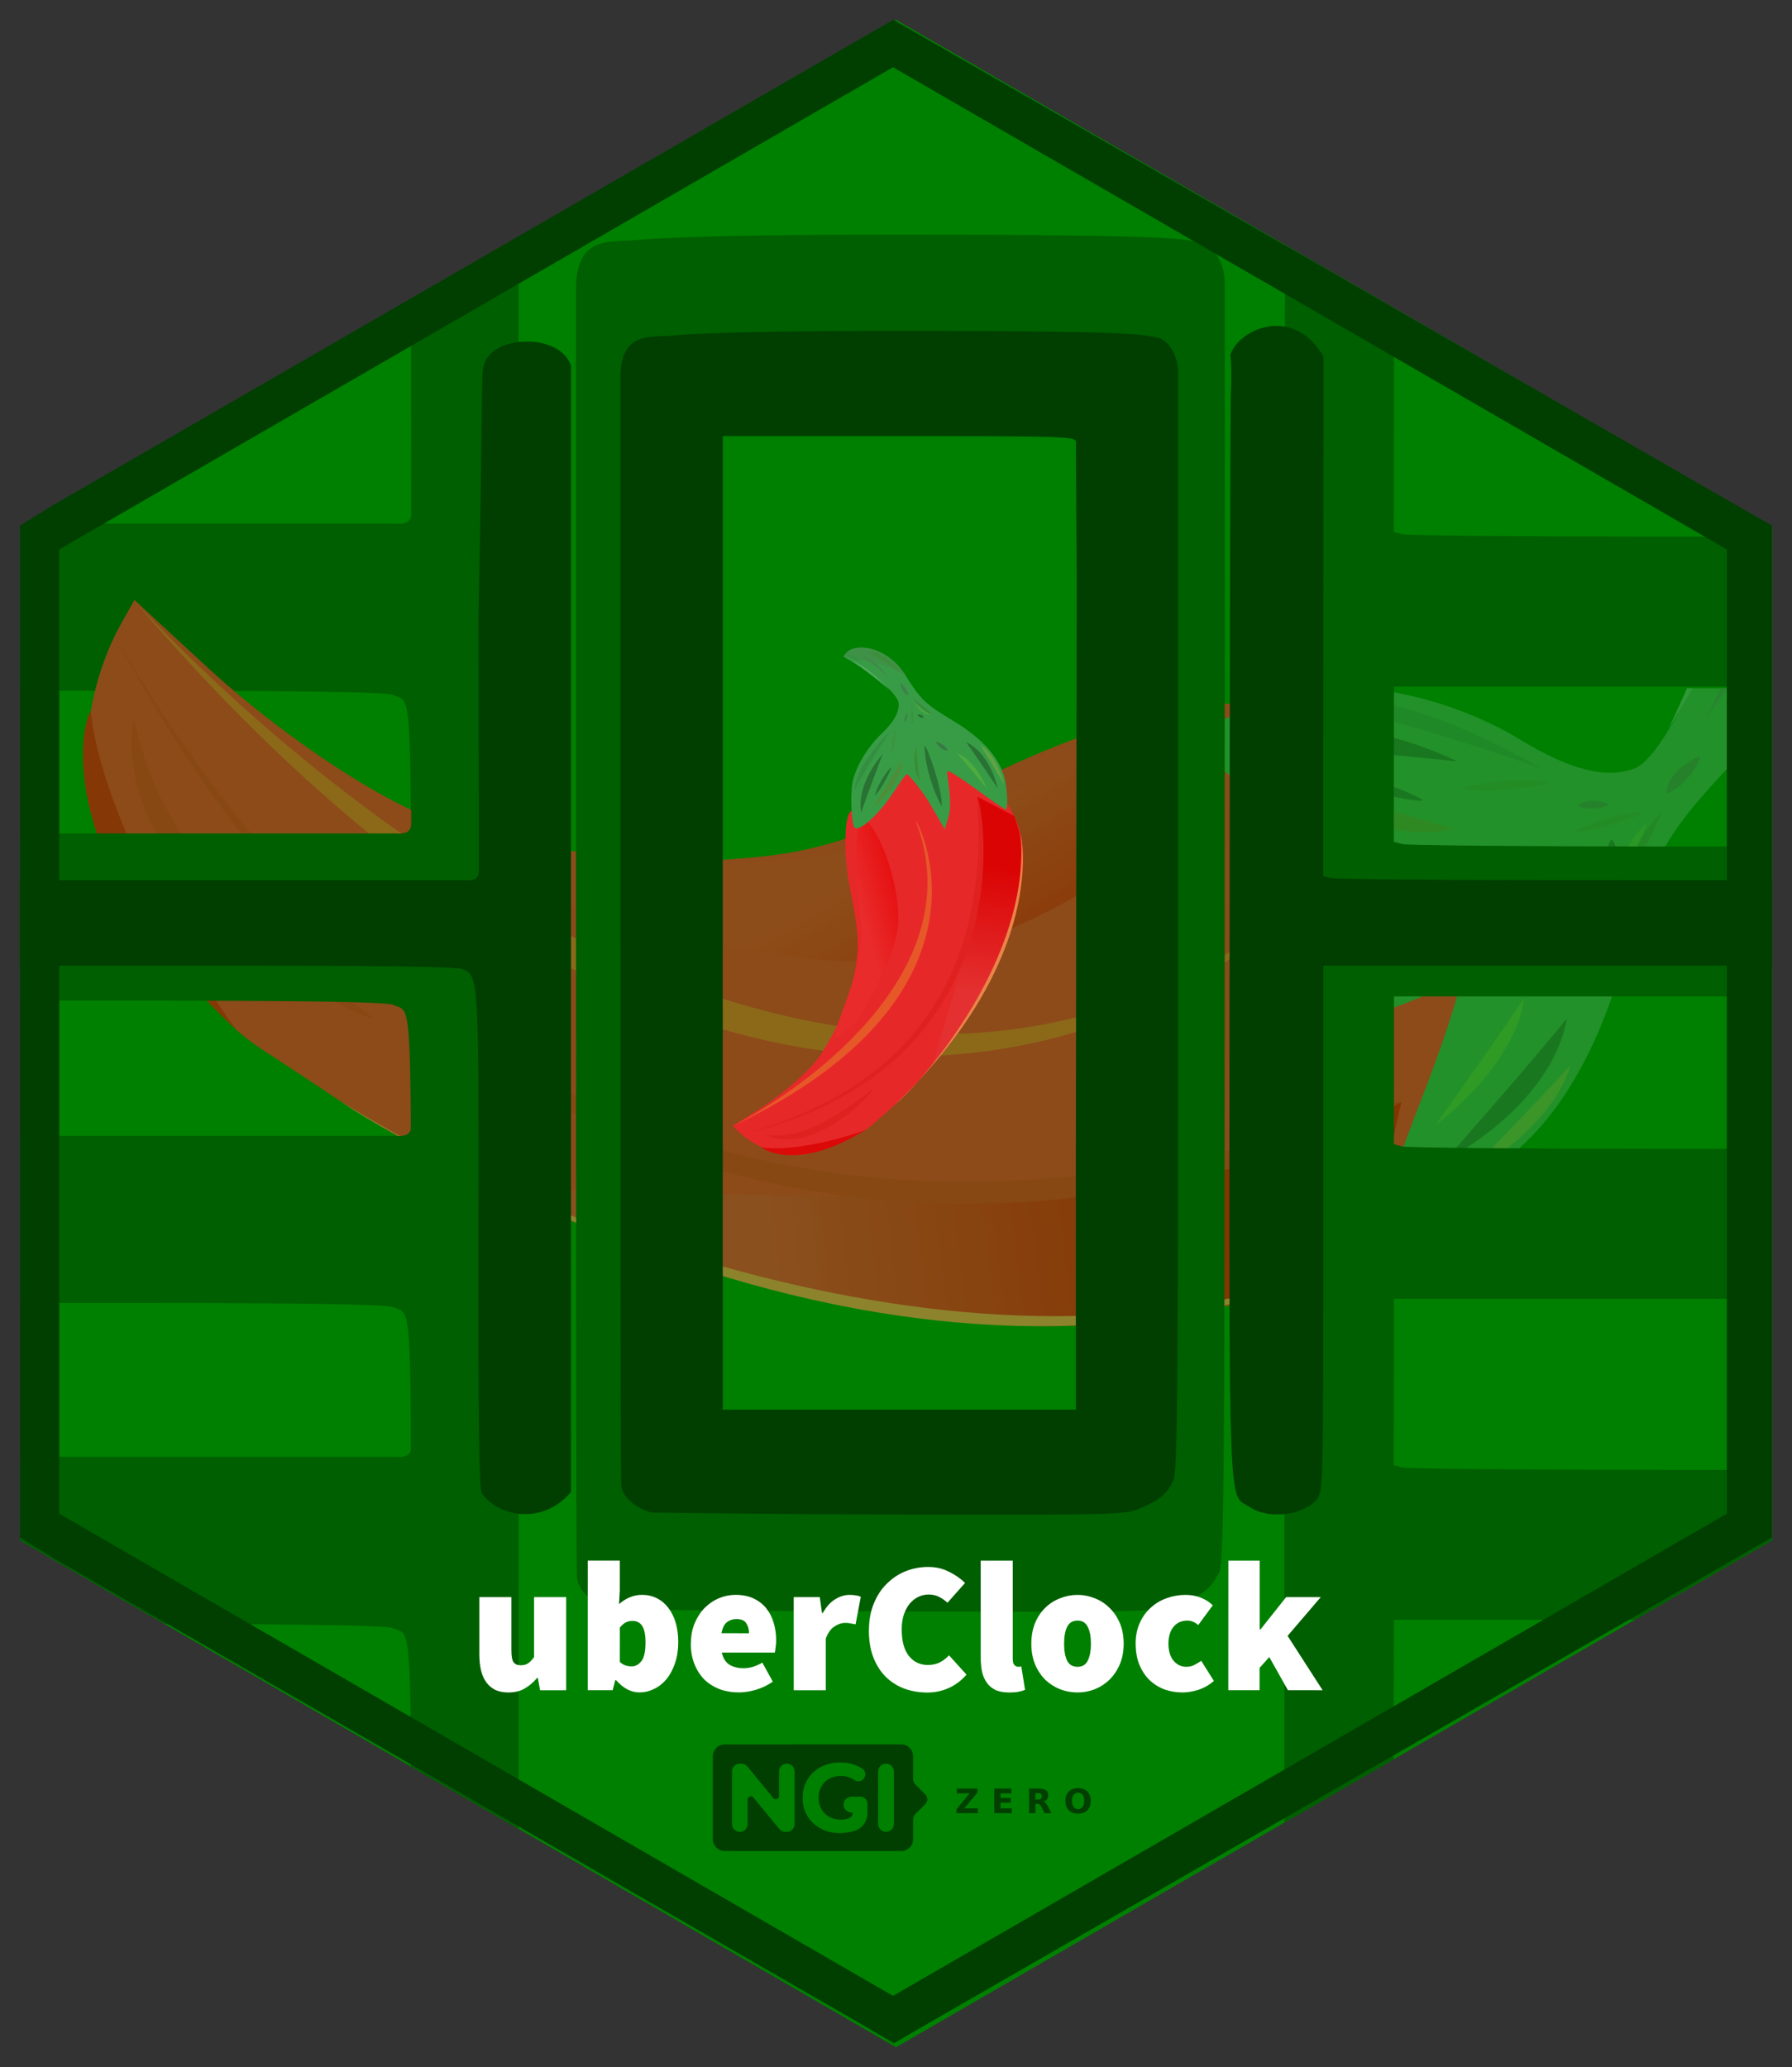 <?xml version="1.0" encoding="UTF-8" standalone="no"?>
<!-- Created with Inkscape (http://www.inkscape.org/) -->

<svg
   width="44.9mm"
   height="51.8mm"
   viewBox="0 0 44.9 51.8"
   version="1.1"
   id="svg1"
   inkscape:version="1.4.2 (ebf0e940d0, 2025-05-08)"
   sodipodi:docname="uberclock.hex.svg"
   xmlns:inkscape="http://www.inkscape.org/namespaces/inkscape"
   xmlns:sodipodi="http://sodipodi.sourceforge.net/DTD/sodipodi-0.dtd"
   xmlns:xlink="http://www.w3.org/1999/xlink"
   xmlns="http://www.w3.org/2000/svg"
   xmlns:svg="http://www.w3.org/2000/svg">
  <rect x="0" y="0" width="44.9" height="51.8" fill="#333333" stroke="none"/>
  <sodipodi:namedview
     id="namedview1"
     pagecolor="#ffffff"
     bordercolor="#000000"
     borderopacity="0.25"
     inkscape:showpageshadow="2"
     inkscape:pageopacity="0.0"
     inkscape:pagecheckerboard="0"
     inkscape:deskcolor="#d1d1d1"
     inkscape:document-units="mm"
     inkscape:zoom="2"
     inkscape:cx="124.75"
     inkscape:cy="125.5"
     inkscape:window-width="1920"
     inkscape:window-height="1008"
     inkscape:window-x="0"
     inkscape:window-y="0"
     inkscape:window-maximized="1"
     inkscape:current-layer="layer1"
     showguides="true" />
  <defs
     id="defs1">
    <linearGradient
       inkscape:collect="always"
       xlink:href="#linearGradient28"
       id="linearGradient60"
       gradientUnits="userSpaceOnUse"
       x1="22.865"
       y1="31.111"
       x2="24.989"
       y2="33.566"
       gradientTransform="translate(-12.698,63.593)" />
    <linearGradient
       id="linearGradient28"
       inkscape:collect="always">
      <stop
         style="stop-color:#db0404;stop-opacity:1;"
         offset="0"
         id="stop28" />
      <stop
         style="stop-color:#e43030;stop-opacity:1;"
         offset="1"
         id="stop29-7" />
    </linearGradient>
    <linearGradient
       inkscape:collect="always"
       xlink:href="#linearGradient61"
       id="linearGradient62"
       x1="60.32"
       y1="44.856"
       x2="61.654"
       y2="44.448"
       gradientUnits="userSpaceOnUse"
       gradientTransform="translate(-47.978,49.127)" />
    <linearGradient
       id="linearGradient61"
       inkscape:collect="always">
      <stop
         style="stop-color:#e50707;stop-opacity:1;"
         offset="0"
         id="stop61" />
      <stop
         style="stop-color:#e92b2b;stop-opacity:1;"
         offset="1"
         id="stop62" />
    </linearGradient>
    <linearGradient
       inkscape:collect="always"
       xlink:href="#linearGradient61"
       id="linearGradient68"
       gradientUnits="userSpaceOnUse"
       gradientTransform="translate(-47.978,49.127)"
       x1="60.32"
       y1="44.856"
       x2="61.654"
       y2="44.448" />
    <linearGradient
       inkscape:collect="always"
       xlink:href="#linearGradient28"
       id="linearGradient69"
       gradientUnits="userSpaceOnUse"
       gradientTransform="translate(-12.698,63.593)"
       x1="22.865"
       y1="31.111"
       x2="24.989"
       y2="33.566" />
    <clipPath
       clipPathUnits="userSpaceOnUse"
       id="clipPath71">
      <path
         id="path71"
         style="opacity:0.295;fill:#ffffff;fill-rule:evenodd;stroke-width:0.167;stroke-linecap:round;stroke-linejoin:bevel;stroke-dasharray:0.167, 0.335"
         d="m 22.82,94.616 -2.948,3.234 0.03,0.028 -4.198,4.606 -10.238,-9.331 4.198,-4.606 7.729,7.044 2.948,-3.234 z" />
    </clipPath>
    <clipPath
       clipPathUnits="userSpaceOnUse"
       id="clipPath197">
      <rect
         style="opacity:1;fill:#ffffff;fill-rule:evenodd;stroke-width:0.124;stroke-linecap:round;stroke-linejoin:bevel;stroke-dasharray:0.124, 0.248"
         id="rect197"
         width="1.966"
         height="0.974"
         x="-80.426"
         y="57.99"
         transform="matrix(-0.739,-0.674,-0.674,0.739,0,0)" />
    </clipPath>
  </defs>
  <g
     inkscape:label="Layer 1"
     inkscape:groupmode="layer"
     id="layer1"
     transform="translate(-7.104,-4.018)">
    <path
       sodipodi:type="star"
       style="fill:#008000;fill-opacity:1;fill-rule:evenodd;stroke-width:0.45;stroke-linecap:round;stroke-linejoin:bevel"
       id="path1-6"
       inkscape:flatsided="true"
       sodipodi:sides="6"
       sodipodi:cx="-35.546848"
       sodipodi:cy="-5.6126599"
       sodipodi:r1="19.273766"
       sodipodi:r2="16.69157"
       sodipodi:arg1="1.5707963"
       sodipodi:arg2="2.0943951"
       inkscape:rounded="0"
       inkscape:randomized="0"
       d="m -35.547,13.661 -16.692,-9.637 0,-19.274 16.692,-9.637 16.692,9.637 10e-7,19.274 z"
       transform="matrix(1.315,0,0,1.318,76.3,37.315)" />
    <path
       id="path2"
       style="fill:#005f00;fill-opacity:1;stroke-width:1.7"
       d="M 20.094 9.992 L 17.4 11.551 L 17.409 16.687 C 17.395 16.91 17.501 17.185 16.983 17.139 L 10.412 17.139 L 7.742 17.139 L 7.604 17.219 L 7.604 21.327 L 10.28 21.327 C 14.695 21.327 16.791 21.36 16.948 21.431 C 17.406 21.64 17.41 21.017 17.397 28.689 C 17.387 33.991 17.419 35.92 17.494 36.023 C 17.993 36.705 19.269 36.958 20.094 35.982 L 20.094 19.416 L 20.094 9.992 z M 39.302 10.159 C 39.296 12.85 39.292 16.205 39.29 19.823 C 39.28 37.303 39.232 35.984 39.897 36.43 C 40.431 36.788 41.465 36.659 41.837 36.188 C 42.017 35.959 42.023 35.717 42.023 28.295 L 42.023 21.222 L 48.562 21.222 L 51.504 21.222 L 51.504 17.466 L 48.779 17.465 C 45.301 17.464 42.357 17.438 42.238 17.406 L 42.02 17.347 L 42.023 11.733 L 39.302 10.159 z " />
    <g
       id="g102"
       transform="matrix(-2.38,-2.169,-2.169,2.38,266.542,-168.515)"
       style="opacity:1;fill:#008000;fill-opacity:1"
       clip-path="url(#clipPath197)">
      <path
         style="fill:#008000;fill-opacity:1"
         d="m 16.384,98.523 c -0.092,-0.015 -0.392,-0.061 -0.668,-0.104 -1.185,-0.183 -2.664,-0.778 -4.108,-1.652 -1.489,-0.901 -2.415,-1.994 -2.516,-2.967 -0.01,-0.099 -0.061,-0.806 -0.025,-0.823 -0.012,-0.613 0.713,-1.749 0.699,-1.879 -0.042,-0.085 2.756,0.34 2.796,0.323 0.146,-0.061 0.73,0.658 1.169,1.801 0.431,1.121 0.663,1.387 1.051,1.793 0.501,0.525 1.038,0.898 1.823,1.268 0.419,0.197 1.37,0.346 2.176,0.34 l 0.759,-0.005 -0.046,0.199 c -0.137,0.593 -0.573,1.161 -1.078,1.403 -0.162,0.078 -0.585,0.188 -0.939,0.246 -0.637,0.104 -0.764,0.11 -1.091,0.059 z"
         id="path72"
         sodipodi:nodetypes="ccssssssssccssscc" />
      <path
         style="fill:#008000;stroke:none;stroke-width:0.265px;stroke-linecap:butt;stroke-linejoin:miter;stroke-opacity:1;fill-opacity:1"
         d="m 12.366,91.851 c -0.11,0.479 0.142,1.813 0.778,2.714 0.564,0.652 1.451,1.119 2.211,1.501 1.955,0.4 -0.774,-0.678 -1.442,-2.09 -0.396,-0.801 -0.736,-1.524 -1.313,-2.16 -0.078,0.012 -0.156,0.023 -0.234,0.035 z"
         id="path73"
         sodipodi:nodetypes="ccccccc" />
      <path
         style="fill:#008000;fill-opacity:1"
         d="m 9.044,93.391 c -0.037,-0.05 -0.134,-0.234 -0.216,-0.41 -0.217,-0.466 -0.193,-1.143 0.211,-1.993 0.37,-0.778 0.469,-0.903 0.457,-1.734 0.004,-0.698 0.331,-1.22 0.794,-1.346 0.085,-0.023 0.305,0.026 0.292,0.047 -0.038,0.067 -0.122,0.236 -0.21,0.404 -0.253,0.486 -0.43,1.187 -0.344,1.362 0.104,0.211 0.361,0.349 0.81,0.437 0.484,0.094 1.004,0.351 1.288,0.637 0.224,0.225 0.603,0.878 0.603,1.015 0,0.191 -0.704,0.068 -1.31,-0.198 -0.312,-0.137 -0.554,-0.247 -0.58,-0.218 -0.027,0.029 -0.079,0.4 -0.089,0.852 l 0.038,0.871 -0.29,-0.25 C 10.365,92.751 10.196,92.441 10.094,92.23 9.964,91.962 9.948,91.862 9.894,91.91 9.852,91.948 9.686,92.319 9.525,92.735 9.364,93.151 9.2,93.544 9.177,93.545 9.154,93.546 9.081,93.44 9.044,93.391 Z"
         id="path74"
         sodipodi:nodetypes="ssscsssssssssscsssssss" />
      <path
         style="fill:#008000;fill-opacity:1;stroke:none;stroke-width:0.265px;stroke-linecap:butt;stroke-linejoin:miter;stroke-opacity:1"
         d="m 9.496,89.253 c -0.02,0.015 0.209,-0.583 1.086,-1.298 -0.356,-0.271 -1.128,0.356 -1.086,1.298 z"
         id="path75"
         sodipodi:nodetypes="ccc" />
      <path
         style="fill:#008000;fill-opacity:1;stroke:none;stroke-width:0.265px;stroke-linecap:butt;stroke-linejoin:miter;stroke-opacity:1"
         d="m 9.066,92.977 c -0.004,0.071 0.017,-1.082 0.043,-1.462 -0.248,0.389 -0.215,0.97 -0.043,1.462 z"
         id="path76"
         sodipodi:nodetypes="ccc" />
      <path
         style="fill:#008000;fill-opacity:1;stroke:none;stroke-width:0.265px;stroke-linecap:butt;stroke-linejoin:miter;stroke-opacity:1"
         d="m 11.083,90.612 c -0.056,-0.045 0.999,0.738 1.293,0.98 -0.188,-0.466 -0.747,-0.819 -1.293,-0.98 z"
         id="path77"
         sodipodi:nodetypes="ccc" />
      <path
         style="fill:#008000;fill-opacity:1;stroke:none;stroke-width:0.265px;stroke-linecap:butt;stroke-linejoin:miter;stroke-opacity:1"
         d="m 10.065,91.017 c -0.076,-0.029 0.236,1.28 0.47,1.553 -0.027,-0.441 -0.197,-1.1 -0.469,-1.553 z"
         id="path78"
         sodipodi:nodetypes="cccc" />
      <path
         style="fill:#008000;fill-opacity:1;stroke:none;stroke-width:0.238px;stroke-linecap:butt;stroke-linejoin:miter;stroke-opacity:1"
         d="m 12.075,91.65 c 0.057,0.03 -1.019,-0.473 -1.323,-0.634 0.247,0.374 0.807,0.587 1.323,0.634 z"
         id="path79"
         sodipodi:nodetypes="ccc" />
      <path
         style="fill:#008000;fill-opacity:1;stroke:none;stroke-width:0.15px;stroke-linecap:butt;stroke-linejoin:miter;stroke-opacity:1"
         d="m 10.241,90.894 c -0.017,-0.037 0.326,0.624 0.415,0.82 0.02,-0.284 -0.177,-0.602 -0.415,-0.82 z"
         id="path80"
         sodipodi:nodetypes="ccc" />
      <path
         style="fill:#008000;fill-opacity:1;stroke:none;stroke-width:0.202px;stroke-linecap:butt;stroke-linejoin:miter;stroke-opacity:1"
         d="m 9.306,92.821 c -0.009,0.058 0.106,-0.889 0.156,-1.199 -0.206,0.295 -0.233,0.777 -0.156,1.199 z"
         id="path81"
         sodipodi:nodetypes="ccc" />
      <path
         style="fill:#008000;fill-opacity:1;stroke:none;stroke-width:0.202px;stroke-linecap:butt;stroke-linejoin:miter;stroke-opacity:1"
         d="m 8.872,92.978 c 8.2e-5,0.059 -0.033,-0.895 -0.03,-1.209 -0.158,0.323 -0.111,0.803 0.03,1.209 z"
         id="path82"
         sodipodi:nodetypes="ccc" />
      <path
         style="fill:#008000;fill-opacity:1;stroke:none;stroke-width:0.12px;stroke-linecap:butt;stroke-linejoin:miter;stroke-opacity:1"
         d="m 9.765,91.098 c -0.022,-0.03 -0.167,0.19 -0.147,0.351 0.152,-0.065 0.153,-0.346 0.147,-0.351 z"
         id="path83"
         sodipodi:nodetypes="ccc" />
      <path
         style="fill:#008000;fill-opacity:1;stroke:none;stroke-width:0.112px;stroke-linecap:butt;stroke-linejoin:miter;stroke-opacity:1"
         d="m 10.452,90.253 c -0.034,0.004 0.332,0.44 0.473,0.5 -0.094,-0.162 -0.284,-0.38 -0.473,-0.5 z"
         id="path84"
         sodipodi:nodetypes="cccc" />
      <path
         style="fill:#008000;fill-opacity:1;stroke:none;stroke-width:0.156px;stroke-linecap:butt;stroke-linejoin:miter;stroke-opacity:1"
         d="m 9.569,89.043 c -0.019,0.038 0.311,-0.669 0.416,-0.869 -0.245,0.162 -0.385,0.53 -0.416,0.869 z"
         id="path85"
         sodipodi:nodetypes="ccc" />
      <path
         style="fill:#008000;fill-opacity:1;stroke:none;stroke-width:0.12px;stroke-linecap:butt;stroke-linejoin:miter;stroke-opacity:1"
         d="m 9.722,89.319 c -0.031,-0.02 -0.087,0.237 -0.009,0.381 0.118,-0.116 0.017,-0.378 0.009,-0.381 z"
         id="path86"
         sodipodi:nodetypes="ccc" />
      <path
         style="fill:#008000;fill-opacity:1;stroke:none;stroke-width:0.075px;stroke-linecap:butt;stroke-linejoin:miter;stroke-opacity:1"
         d="m 9.995,90.065 c -0.023,0.005 0.066,0.144 0.164,0.173 0.001,-0.104 -0.159,-0.175 -0.164,-0.173 z"
         id="path87"
         sodipodi:nodetypes="ccc" />
      <path
         style="fill:#008000;fill-opacity:1;stroke:none;stroke-width:0.088px;stroke-linecap:butt;stroke-linejoin:miter;stroke-opacity:1"
         d="m 9.756,89.937 c -0.027,-0.003 0.185,0.391 0.284,0.459 -0.046,-0.14 -0.157,-0.337 -0.284,-0.459 z"
         id="path88"
         sodipodi:nodetypes="cccc" />
      <path
         style="fill:#008000;fill-opacity:1;stroke:none;stroke-width:0.054px;stroke-linecap:butt;stroke-linejoin:miter;stroke-opacity:1"
         d="m 9.792,90.26 c -0.018,-0.025 -0.136,0.033 -0.105,0.136 0.074,-0.011 0.107,-0.133 0.105,-0.136 z"
         id="path89"
         sodipodi:nodetypes="ccc" />
      <path
         style="fill:#008000;fill-opacity:1;stroke:none;stroke-width:0.103px;stroke-linecap:butt;stroke-linejoin:miter;stroke-opacity:1"
         d="m 9.673,89.964 c 0.009,-0.026 -0.119,0.334 -0.17,0.473 0.148,-0.129 0.181,-0.251 0.17,-0.473 z"
         id="path90"
         sodipodi:nodetypes="ccc" />
      <path
         style="fill:#008000;fill-opacity:1;stroke:none;stroke-width:0.14px;stroke-linecap:butt;stroke-linejoin:miter;stroke-opacity:1"
         d="m 11.085,91.016 c -0.039,0.018 0.571,0.381 0.76,0.392 -0.177,-0.152 -0.489,-0.33 -0.76,-0.392 z"
         id="path91"
         sodipodi:nodetypes="cccc" />
      <path
         style="fill:#008000;fill-opacity:1;stroke:none;stroke-width:0.263px;stroke-linecap:butt;stroke-linejoin:miter;stroke-opacity:1"
         d="m 10.531,90.206 c -0.047,-0.044 1.373,0.592 1.67,0.81 -0.225,-0.385 -1.017,-0.677 -1.67,-0.81 z"
         id="path92"
         sodipodi:nodetypes="ccc" />
      <path
         style="fill:#008000;fill-opacity:1;stroke:none;stroke-width:0.103px;stroke-linecap:butt;stroke-linejoin:miter;stroke-opacity:1"
         d="m 9.644,89.835 c 0.009,-0.026 -0.145,0.462 -0.197,0.602 0.148,-0.129 0.207,-0.38 0.197,-0.602 z"
         id="path93"
         sodipodi:nodetypes="ccc" />
      <path
         style="fill:#008000;fill-opacity:1;stroke:none;stroke-width:0.156px;stroke-linecap:butt;stroke-linejoin:miter;stroke-opacity:1"
         d="m 10.04,89.339 c -0.026,0.043 0.297,-0.956 0.436,-1.182 -0.238,0.224 -0.389,0.884 -0.436,1.182 z"
         id="path94"
         sodipodi:nodetypes="ccc" />
      <path
         style="fill:#008000;fill-opacity:1;stroke:none;stroke-width:0.135px;stroke-linecap:butt;stroke-linejoin:miter;stroke-opacity:1"
         d="m 9.883,89.096 c -0.029,0.017 0.212,-0.779 0.317,-0.932 -0.191,0.162 -0.307,0.619 -0.317,0.932 z"
         id="path95"
         sodipodi:nodetypes="ccc" />
      <path
         style="fill:#008000;fill-opacity:1;stroke:none;stroke-width:0.107px;stroke-linecap:butt;stroke-linejoin:miter;stroke-opacity:1"
         d="m 10.501,87.919 c -0.014,-0.029 -0.233,0.251 -0.248,0.391 0.125,-0.127 0.191,-0.191 0.248,-0.391 z"
         id="path96"
         sodipodi:nodetypes="cccc" />
      <path
         style="fill:#008000;fill-opacity:1;stroke:none;stroke-width:0.265px;stroke-linecap:butt;stroke-linejoin:miter;stroke-opacity:1"
         d="m 9.091,93.8 0.53,-0.933 c 0,0 1.207,2.063 1.558,2.426 0.351,0.362 3.146,2.771 3.146,2.771 -0.922,-0.204 -4.691,-1.676 -5.234,-4.264 z"
         id="path97"
         sodipodi:nodetypes="ccscc" />
      <path
         style="fill:#008000;fill-opacity:1;stroke:none;stroke-width:0.265px;stroke-linecap:butt;stroke-linejoin:miter;stroke-opacity:1"
         d="m 9.631,92.858 c -0.025,0.302 2.688,6.615 9.832,4.071 -2.413,0.761 -6.854,1.446 -9.832,-4.071 z"
         id="path98"
         sodipodi:nodetypes="ccc" />
      <path
         style="fill:#008000;fill-opacity:1;stroke:none;stroke-width:0.265px;stroke-linecap:butt;stroke-linejoin:miter;stroke-opacity:1"
         d="m 11.302,92.515 c -0.038,0.203 0.512,5.062 8.213,4.111 -2.942,0.222 -7.475,-0.41 -8.213,-4.111 z"
         id="path99"
         sodipodi:nodetypes="ccc" />
      <path
         style="fill:#008000;fill-opacity:1;stroke:none;stroke-width:0.09px;stroke-linecap:butt;stroke-linejoin:miter;stroke-opacity:1"
         d="m 15.977,97.772 c 0.047,0.092 2.221,0.635 2.947,-0.469 -0.518,0.343 -0.969,0.63 -2.947,0.469 z"
         id="path100"
         sodipodi:nodetypes="ccc" />
      <path
         style="fill:#008000;fill-opacity:1;stroke:none;stroke-width:0.09px;stroke-linecap:butt;stroke-linejoin:miter;stroke-opacity:1"
         d="m 16.657,98.555 c 0.034,0.037 1.814,-0.414 2.546,-1.064 0.048,-0.025 -0.381,1.063 -2.546,1.064 z"
         id="path101"
         sodipodi:nodetypes="ccc" />
      <path
         style="fill:#008000;fill-opacity:1;stroke:none;stroke-width:0.265px;stroke-linecap:butt;stroke-linejoin:miter;stroke-opacity:1"
         d="m 9.204,94.281 c 0.016,0.043 1.091,3.063 6.512,4.139 -1.012,-0.142 -5.045,-1.328 -6.512,-4.139 z"
         id="path102"
         sodipodi:nodetypes="ccc" />
    </g>
    <g
       id="g68"
       transform="matrix(-2.38,-2.169,-2.169,2.38,266.542,-168.515)"
       style="opacity:0.604"
       clip-path="url(#clipPath71)">
      <path
         style="fill:#e72829;fill-opacity:1"
         d="m 16.384,98.523 c -0.092,-0.015 -0.392,-0.061 -0.668,-0.104 -1.185,-0.183 -2.664,-0.778 -4.108,-1.652 -1.489,-0.901 -2.415,-1.994 -2.516,-2.967 -0.01,-0.099 -0.061,-0.806 -0.025,-0.823 -0.012,-0.613 0.713,-1.749 0.699,-1.879 -0.042,-0.085 2.756,0.34 2.796,0.323 0.146,-0.061 0.73,0.658 1.169,1.801 0.431,1.121 0.663,1.387 1.051,1.793 0.501,0.525 1.038,0.898 1.823,1.268 0.419,0.197 1.37,0.346 2.176,0.34 l 0.759,-0.005 -0.046,0.199 c -0.137,0.593 -0.573,1.161 -1.078,1.403 -0.162,0.078 -0.585,0.188 -0.939,0.246 -0.637,0.104 -0.764,0.11 -1.091,0.059 z"
         id="path4"
         sodipodi:nodetypes="ccssssssssccssscc" />
      <path
         style="fill:url(#linearGradient68);stroke:none;stroke-width:0.265px;stroke-linecap:butt;stroke-linejoin:miter;stroke-opacity:1"
         d="m 12.366,91.851 c -0.11,0.479 0.142,1.813 0.778,2.714 0.564,0.652 1.451,1.119 2.211,1.501 1.955,0.4 -0.774,-0.678 -1.442,-2.09 -0.396,-0.801 -0.736,-1.524 -1.313,-2.16 -0.078,0.012 -0.156,0.023 -0.234,0.035 z"
         id="path5"
         sodipodi:nodetypes="ccccccc" />
      <path
         style="fill:#389c46;fill-opacity:1"
         d="m 9.044,93.391 c -0.037,-0.05 -0.134,-0.234 -0.216,-0.41 -0.217,-0.466 -0.193,-1.143 0.211,-1.993 0.37,-0.778 0.469,-0.903 0.457,-1.734 0.004,-0.698 0.331,-1.22 0.794,-1.346 0.085,-0.023 0.305,0.026 0.292,0.047 -0.038,0.067 -0.122,0.236 -0.21,0.404 -0.253,0.486 -0.43,1.187 -0.344,1.362 0.104,0.211 0.361,0.349 0.81,0.437 0.484,0.094 1.004,0.351 1.288,0.637 0.224,0.225 0.603,0.878 0.603,1.015 0,0.191 -0.704,0.068 -1.31,-0.198 -0.312,-0.137 -0.554,-0.247 -0.58,-0.218 -0.027,0.029 -0.079,0.4 -0.089,0.852 l 0.038,0.871 -0.29,-0.25 C 10.365,92.751 10.196,92.441 10.094,92.23 9.964,91.962 9.948,91.862 9.894,91.91 9.852,91.948 9.686,92.319 9.525,92.735 9.364,93.151 9.2,93.544 9.177,93.545 9.154,93.546 9.081,93.44 9.044,93.391 Z"
         id="path6"
         sodipodi:nodetypes="ssscsssssssssscsssssss" />
      <path
         style="fill:#3f9147;fill-opacity:1;stroke:none;stroke-width:0.265px;stroke-linecap:butt;stroke-linejoin:miter;stroke-opacity:1"
         d="m 9.496,89.253 c -0.02,0.015 0.209,-0.583 1.086,-1.298 -0.356,-0.271 -1.128,0.356 -1.086,1.298 z"
         id="path7"
         sodipodi:nodetypes="ccc" />
      <path
         style="fill:#297233;fill-opacity:1;stroke:none;stroke-width:0.265px;stroke-linecap:butt;stroke-linejoin:miter;stroke-opacity:1"
         d="m 9.066,92.977 c -0.004,0.071 0.017,-1.082 0.043,-1.462 -0.248,0.389 -0.215,0.97 -0.043,1.462 z"
         id="path9"
         sodipodi:nodetypes="ccc" />
      <path
         style="fill:#297233;fill-opacity:1;stroke:none;stroke-width:0.265px;stroke-linecap:butt;stroke-linejoin:miter;stroke-opacity:1"
         d="m 11.083,90.612 c -0.056,-0.045 0.999,0.738 1.293,0.98 -0.188,-0.466 -0.747,-0.819 -1.293,-0.98 z"
         id="path10"
         sodipodi:nodetypes="ccc" />
      <path
         style="fill:#297233;fill-opacity:1;stroke:none;stroke-width:0.265px;stroke-linecap:butt;stroke-linejoin:miter;stroke-opacity:1"
         d="m 10.065,91.017 c -0.076,-0.029 0.236,1.28 0.47,1.553 -0.027,-0.441 -0.197,-1.1 -0.469,-1.553 z"
         id="path11"
         sodipodi:nodetypes="cccc" />
      <path
         style="fill:#4e8e38;fill-opacity:1;stroke:none;stroke-width:0.238px;stroke-linecap:butt;stroke-linejoin:miter;stroke-opacity:1"
         d="m 12.075,91.65 c 0.057,0.03 -1.019,-0.473 -1.323,-0.634 0.247,0.374 0.807,0.587 1.323,0.634 z"
         id="path13"
         sodipodi:nodetypes="ccc" />
      <path
         style="fill:#3a8e37;fill-opacity:1;stroke:none;stroke-width:0.15px;stroke-linecap:butt;stroke-linejoin:miter;stroke-opacity:1"
         d="m 10.241,90.894 c -0.017,-0.037 0.326,0.624 0.415,0.82 0.02,-0.284 -0.177,-0.602 -0.415,-0.82 z"
         id="path14"
         sodipodi:nodetypes="ccc" />
      <path
         style="fill:#4dac3e;fill-opacity:1;stroke:none;stroke-width:0.202px;stroke-linecap:butt;stroke-linejoin:miter;stroke-opacity:1"
         d="m 9.306,92.821 c -0.009,0.058 0.106,-0.889 0.156,-1.199 -0.206,0.295 -0.233,0.777 -0.156,1.199 z"
         id="path15"
         sodipodi:nodetypes="ccc" />
      <path
         style="fill:#61a342;fill-opacity:1;stroke:none;stroke-width:0.202px;stroke-linecap:butt;stroke-linejoin:miter;stroke-opacity:1"
         d="m 8.872,92.978 c 8.2e-5,0.059 -0.033,-0.895 -0.03,-1.209 -0.158,0.323 -0.111,0.803 0.03,1.209 z"
         id="path17"
         sodipodi:nodetypes="ccc" />
      <path
         style="fill:#3b7945;fill-opacity:1;stroke:none;stroke-width:0.12px;stroke-linecap:butt;stroke-linejoin:miter;stroke-opacity:1"
         d="m 9.765,91.098 c -0.022,-0.03 -0.167,0.19 -0.147,0.351 0.152,-0.065 0.153,-0.346 0.147,-0.351 z"
         id="path18"
         sodipodi:nodetypes="ccc" />
      <path
         style="fill:#3c943e;fill-opacity:1;stroke:none;stroke-width:0.112px;stroke-linecap:butt;stroke-linejoin:miter;stroke-opacity:1"
         d="m 10.452,90.253 c -0.034,0.004 0.332,0.44 0.473,0.5 -0.094,-0.162 -0.284,-0.38 -0.473,-0.5 z"
         id="path19"
         sodipodi:nodetypes="cccc" />
      <path
         style="fill:#3e8d3b;fill-opacity:1;stroke:none;stroke-width:0.156px;stroke-linecap:butt;stroke-linejoin:miter;stroke-opacity:1"
         d="m 9.569,89.043 c -0.019,0.038 0.311,-0.669 0.416,-0.869 -0.245,0.162 -0.385,0.53 -0.416,0.869 z"
         id="path20"
         sodipodi:nodetypes="ccc" />
      <path
         style="fill:#3e8248;fill-opacity:1;stroke:none;stroke-width:0.12px;stroke-linecap:butt;stroke-linejoin:miter;stroke-opacity:1"
         d="m 9.722,89.319 c -0.031,-0.02 -0.087,0.237 -0.009,0.381 0.118,-0.116 0.017,-0.378 0.009,-0.381 z"
         id="path21"
         sodipodi:nodetypes="ccc" />
      <path
         style="fill:#3e8248;fill-opacity:1;stroke:none;stroke-width:0.075px;stroke-linecap:butt;stroke-linejoin:miter;stroke-opacity:1"
         d="m 9.995,90.065 c -0.023,0.005 0.066,0.144 0.164,0.173 0.001,-0.104 -0.159,-0.175 -0.164,-0.173 z"
         id="path22"
         sodipodi:nodetypes="ccc" />
      <path
         style="fill:#3c933d;fill-opacity:1;stroke:none;stroke-width:0.088px;stroke-linecap:butt;stroke-linejoin:miter;stroke-opacity:1"
         d="m 9.756,89.937 c -0.027,-0.003 0.185,0.391 0.284,0.459 -0.046,-0.14 -0.157,-0.337 -0.284,-0.459 z"
         id="path23"
         sodipodi:nodetypes="cccc" />
      <path
         style="fill:#297233;fill-opacity:1;stroke:none;stroke-width:0.054px;stroke-linecap:butt;stroke-linejoin:miter;stroke-opacity:1"
         d="m 9.792,90.26 c -0.018,-0.025 -0.136,0.033 -0.105,0.136 0.074,-0.011 0.107,-0.133 0.105,-0.136 z"
         id="path24"
         sodipodi:nodetypes="ccc" />
      <path
         style="fill:#47a83f;fill-opacity:1;stroke:none;stroke-width:0.103px;stroke-linecap:butt;stroke-linejoin:miter;stroke-opacity:1"
         d="m 9.673,89.964 c 0.009,-0.026 -0.119,0.334 -0.17,0.473 0.148,-0.129 0.181,-0.251 0.17,-0.473 z"
         id="path25"
         sodipodi:nodetypes="ccc" />
      <path
         style="fill:#297233;fill-opacity:1;stroke:none;stroke-width:0.14px;stroke-linecap:butt;stroke-linejoin:miter;stroke-opacity:1"
         d="m 11.085,91.016 c -0.039,0.018 0.571,0.381 0.76,0.392 -0.177,-0.152 -0.489,-0.33 -0.76,-0.392 z"
         id="path26"
         sodipodi:nodetypes="cccc" />
      <path
         style="fill:#348f41;fill-opacity:1;stroke:none;stroke-width:0.263px;stroke-linecap:butt;stroke-linejoin:miter;stroke-opacity:1"
         d="m 10.531,90.206 c -0.047,-0.044 1.373,0.592 1.67,0.81 -0.225,-0.385 -1.017,-0.677 -1.67,-0.81 z"
         id="path27"
         sodipodi:nodetypes="ccc" />
      <path
         style="fill:#3a8b3b;fill-opacity:1;stroke:none;stroke-width:0.103px;stroke-linecap:butt;stroke-linejoin:miter;stroke-opacity:1"
         d="m 9.644,89.835 c 0.009,-0.026 -0.145,0.462 -0.197,0.602 0.148,-0.129 0.207,-0.38 0.197,-0.602 z"
         id="path28"
         sodipodi:nodetypes="ccc" />
      <path
         style="fill:#50a85d;fill-opacity:1;stroke:none;stroke-width:0.156px;stroke-linecap:butt;stroke-linejoin:miter;stroke-opacity:1"
         d="m 10.04,89.339 c -0.026,0.043 0.297,-0.956 0.436,-1.182 -0.238,0.224 -0.389,0.884 -0.436,1.182 z"
         id="path29"
         sodipodi:nodetypes="ccc" />
      <path
         style="fill:#42884c;fill-opacity:1;stroke:none;stroke-width:0.135px;stroke-linecap:butt;stroke-linejoin:miter;stroke-opacity:1"
         d="m 9.883,89.096 c -0.029,0.017 0.212,-0.779 0.317,-0.932 -0.191,0.162 -0.307,0.619 -0.317,0.932 z"
         id="path30"
         sodipodi:nodetypes="ccc" />
      <path
         style="fill:#359242;fill-opacity:1;stroke:none;stroke-width:0.107px;stroke-linecap:butt;stroke-linejoin:miter;stroke-opacity:1"
         d="m 10.501,87.919 c -0.014,-0.029 -0.233,0.251 -0.248,0.391 0.125,-0.127 0.191,-0.191 0.248,-0.391 z"
         id="path62"
         sodipodi:nodetypes="cccc" />
      <path
         style="fill:url(#linearGradient69);fill-opacity:1;stroke:none;stroke-width:0.265px;stroke-linecap:butt;stroke-linejoin:miter;stroke-opacity:1"
         d="m 9.091,93.8 0.53,-0.933 c 0,0 1.207,2.063 1.558,2.426 0.351,0.362 3.146,2.771 3.146,2.771 -0.922,-0.204 -4.691,-1.676 -5.234,-4.264 z"
         id="path63"
         sodipodi:nodetypes="ccscc" />
      <path
         style="fill:#df2220;fill-opacity:1;stroke:none;stroke-width:0.265px;stroke-linecap:butt;stroke-linejoin:miter;stroke-opacity:1"
         d="m 9.631,92.858 c -0.025,0.302 2.688,6.615 9.832,4.071 -2.413,0.761 -6.854,1.446 -9.832,-4.071 z"
         id="path64"
         sodipodi:nodetypes="ccc" />
      <path
         style="fill:#e75829;fill-opacity:1;stroke:none;stroke-width:0.265px;stroke-linecap:butt;stroke-linejoin:miter;stroke-opacity:1"
         d="m 11.302,92.515 c -0.038,0.203 0.512,5.062 8.213,4.111 -2.942,0.222 -7.475,-0.41 -8.213,-4.111 z"
         id="path65"
         sodipodi:nodetypes="ccc" />
      <path
         style="fill:#df2220;fill-opacity:1;stroke:none;stroke-width:0.09px;stroke-linecap:butt;stroke-linejoin:miter;stroke-opacity:1"
         d="m 15.977,97.772 c 0.047,0.092 2.221,0.635 2.947,-0.469 -0.518,0.343 -0.969,0.63 -2.947,0.469 z"
         id="path66"
         sodipodi:nodetypes="ccc" />
      <path
         style="fill:#dc0909;fill-opacity:1;stroke:none;stroke-width:0.09px;stroke-linecap:butt;stroke-linejoin:miter;stroke-opacity:1"
         d="m 16.657,98.555 c 0.034,0.037 1.814,-0.414 2.546,-1.064 0.048,-0.025 -0.381,1.063 -2.546,1.064 z"
         id="path67"
         sodipodi:nodetypes="ccc" />
      <path
         style="fill:#e98549;fill-opacity:1;stroke:none;stroke-width:0.265px;stroke-linecap:butt;stroke-linejoin:miter;stroke-opacity:1"
         d="m 9.204,94.281 c 0.016,0.043 1.091,3.063 6.512,4.139 -1.012,-0.142 -5.045,-1.328 -6.512,-4.139 z"
         id="path68"
         sodipodi:nodetypes="ccc" />
    </g>
    <path
       id="path3"
       style="fill:#005f00;fill-opacity:1;stroke-width:1.7"
       d="M 40.637 25.374 C 40.011 25.382 39.445 25.796 39.312 26.225 C 39.347 26.365 39.347 27.163 39.33 27.243 C 39.313 27.323 39.295 34.508 39.29 43.209 C 39.289 45.743 39.286 47.882 39.285 49.688 L 42.023 48.105 L 42.023 44.608 L 48.066 44.608 L 51.504 42.619 L 51.504 40.852 L 48.779 40.851 C 45.301 40.851 42.357 40.824 42.238 40.792 L 42.02 40.733 L 42.024 33.842 L 42.029 26.272 C 41.646 25.606 41.123 25.368 40.637 25.374 z M 18.803 25.829 C 18.245 25.832 17.696 26.061 17.566 26.482 C 17.458 26.834 17.546 26.577 17.398 33.851 L 17.409 40.074 C 17.395 40.296 17.501 40.572 16.983 40.525 L 10.412 40.525 L 7.604 40.525 L 7.604 42.619 L 11.226 44.714 C 14.996 44.719 16.803 44.752 16.948 44.817 C 17.311 44.983 17.389 44.626 17.399 48.285 L 17.399 48.286 L 20.094 49.845 L 20.094 42.803 L 20.094 26.532 C 19.928 26.049 19.361 25.826 18.803 25.829 z " />
    <path
       id="path1"
       style="fill:#005f00;fill-opacity:1;stroke-width:1.7"
       d="M 40.637 17.33 C 40.011 17.338 39.445 17.751 39.312 18.181 C 39.347 18.321 39.347 19.119 39.33 19.199 C 39.313 19.279 39.295 26.463 39.29 35.164 C 39.285 43.617 39.272 47.674 39.334 49.66 L 42.019 48.107 L 42.019 48.107 C 42.022 47.02 42.023 45.573 42.023 43.637 L 42.023 36.564 L 48.562 36.564 L 51.504 36.564 L 51.504 32.807 L 48.779 32.807 C 45.301 32.806 42.357 32.779 42.238 32.747 L 42.02 32.689 L 42.024 25.797 L 42.029 18.227 C 41.646 17.562 41.123 17.323 40.637 17.33 z M 18.803 17.784 C 18.245 17.787 17.696 18.016 17.566 18.438 C 17.458 18.789 17.546 18.533 17.398 25.806 L 17.409 32.029 C 17.395 32.252 17.501 32.527 16.983 32.481 L 10.412 32.481 L 7.604 32.481 L 7.604 36.669 L 10.28 36.669 C 14.695 36.669 16.791 36.702 16.948 36.773 C 17.406 36.981 17.41 36.359 17.397 44.03 C 17.394 45.81 17.395 47.209 17.401 48.287 L 20.094 49.845 L 20.094 34.758 L 20.094 18.487 C 19.928 18.005 19.361 17.782 18.803 17.784 z " />
    <path
       id="path8"
       style="fill:#005f00;fill-opacity:1;stroke-width:1.7"
       d="M 29.663 9.898 C 23.948 9.898 23.122 10.033 22.945 10.041 C 22.263 10.074 21.581 10.011 21.537 11.171 L 21.537 27.158 C 21.537 44.78 21.554 43.012 21.56 43.537 C 21.588 44.033 22.318 44.349 22.507 44.349 L 22.825 44.349 C 22.96 44.349 25.925 44.393 29.584 44.4 C 36.114 44.413 36.244 44.41 36.701 44.215 C 37.252 43.979 37.454 43.811 37.647 43.425 C 37.773 43.174 37.79 41.129 37.79 27.11 L 37.79 11.083 C 37.787 10.622 37.505 10.121 37.127 10.079 C 36.701 10.031 37.106 9.898 29.663 9.898 z M 39.501 10.274 C 39.412 10.378 39.347 10.49 39.312 10.604 C 39.347 10.743 39.347 11.542 39.33 11.622 C 39.313 11.702 39.295 18.886 39.29 27.587 C 39.28 45.067 39.232 43.748 39.897 44.194 C 40.431 44.553 41.465 44.423 41.837 43.952 C 42.017 43.724 42.023 43.482 42.023 36.059 L 42.023 28.986 L 48.562 28.986 L 51.504 28.986 L 51.504 25.23 L 48.779 25.23 C 45.301 25.229 42.357 25.202 42.238 25.17 L 42.02 25.112 L 42.024 18.22 L 42.028 11.736 L 39.501 10.274 z M 19.503 10.334 L 17.503 11.491 L 17.503 11.491 C 17.491 12.18 17.487 13.823 17.398 18.229 L 17.409 24.452 C 17.395 24.674 17.501 24.95 16.983 24.903 L 10.412 24.903 L 7.604 24.903 L 7.604 29.092 L 10.28 29.092 C 14.695 29.092 16.791 29.125 16.948 29.196 C 17.406 29.404 17.41 28.781 17.397 36.453 C 17.388 41.756 17.419 43.684 17.494 43.787 C 17.993 44.47 19.269 44.722 20.094 43.747 L 20.094 27.181 L 20.094 10.91 C 20.001 10.637 19.779 10.447 19.503 10.334 z M 24.518 12.966 L 29.664 12.966 C 34.499 12.966 34.809 12.975 34.811 13.133 C 34.812 13.225 34.822 15.026 34.834 17.134 L 34.809 34.074 L 34.809 41.345 L 29.664 41.345 L 24.518 41.345 L 24.518 36.549 L 24.518 19.616 L 24.518 12.966 z " />
    <path
       id="path16"
       style="fill:#003f00;fill-opacity:1;stroke-width:1.462"
       d="M 39.069 12.185 C 38.532 12.192 38.045 12.547 37.93 12.916 C 37.961 13.036 37.961 13.723 37.946 13.791 C 37.932 13.86 37.916 20.036 37.912 27.516 C 37.903 42.542 37.862 41.409 38.433 41.792 C 38.892 42.1 39.781 41.989 40.101 41.584 C 40.256 41.387 40.261 41.179 40.261 34.798 L 40.261 28.216 L 45.882 28.216 L 51.504 28.216 L 51.504 27.145 L 51.504 26.073 L 46.068 26.072 C 43.079 26.072 40.548 26.049 40.446 26.021 L 40.258 25.971 L 40.262 19.463 L 40.266 12.956 C 39.937 12.384 39.488 12.179 39.069 12.185 z M 29.636 12.309 C 24.723 12.309 24.014 12.426 23.862 12.433 C 23.275 12.461 22.689 12.407 22.651 13.404 L 22.651 27.146 C 22.651 42.295 22.665 40.775 22.671 41.226 C 22.695 41.653 23.322 41.925 23.485 41.925 L 23.758 41.925 C 23.874 41.925 26.423 41.963 29.568 41.969 C 35.181 41.98 35.293 41.977 35.686 41.809 C 36.159 41.607 36.333 41.462 36.499 41.13 C 36.607 40.914 36.623 39.157 36.623 27.106 L 36.623 13.328 C 36.62 12.932 36.377 12.502 36.052 12.465 C 35.686 12.424 36.034 12.309 29.636 12.309 z M 20.3 12.576 C 19.821 12.578 19.349 12.775 19.238 13.137 C 19.145 13.44 19.22 13.219 19.093 19.471 L 19.102 25.685 C 19.09 25.876 19.182 26.113 18.736 26.073 L 13.087 26.073 L 7.604 26.073 L 7.604 28.216 L 12.974 28.216 C 16.769 28.216 18.571 28.244 18.706 28.305 C 19.1 28.484 19.103 28.542 19.092 35.137 C 19.084 39.696 19.112 41.353 19.176 41.441 C 19.604 42.028 20.701 42.245 21.41 41.407 L 21.41 27.166 L 21.41 13.18 C 21.268 12.765 20.78 12.573 20.3 12.576 z M 25.213 14.946 L 29.637 14.946 C 33.794 14.946 34.06 14.956 34.061 15.091 C 34.062 15.17 34.071 16.718 34.082 18.53 L 34.06 33.092 L 34.06 39.343 L 29.637 39.343 L 25.213 39.343 L 25.213 35.219 L 25.213 20.663 L 25.213 14.946 z " />
    <g
       id="g1"
       transform="matrix(-0.816,0.523,0.523,0.816,-9.122,-56.828)">
      <path
         style="fill:#e72829;fill-opacity:1"
         d="m 16.384,98.523 c -0.092,-0.015 -0.392,-0.061 -0.668,-0.104 -1.185,-0.183 -2.664,-0.778 -4.108,-1.652 -1.489,-0.901 -2.415,-1.994 -2.516,-2.967 -0.01,-0.099 -0.061,-0.806 -0.025,-0.823 -0.012,-0.613 0.713,-1.749 0.699,-1.879 -0.042,-0.085 2.756,0.34 2.796,0.323 0.146,-0.061 0.73,0.658 1.169,1.801 0.431,1.121 0.663,1.387 1.051,1.793 0.501,0.525 1.038,0.898 1.823,1.268 0.419,0.197 1.37,0.346 2.176,0.34 l 0.759,-0.005 -0.046,0.199 c -0.137,0.593 -0.573,1.161 -1.078,1.403 -0.162,0.078 -0.585,0.188 -0.939,0.246 -0.637,0.104 -0.764,0.11 -1.091,0.059 z"
         id="path31"
         sodipodi:nodetypes="ccssssssssccssscc" />
      <path
         style="fill:url(#linearGradient62);stroke:none;stroke-width:0.265px;stroke-linecap:butt;stroke-linejoin:miter;stroke-opacity:1"
         d="m 12.366,91.851 c -0.11,0.479 0.142,1.813 0.778,2.714 0.564,0.652 1.451,1.119 2.211,1.501 1.955,0.4 -0.774,-0.678 -1.442,-2.09 -0.396,-0.801 -0.736,-1.524 -1.313,-2.16 -0.078,0.012 -0.156,0.023 -0.234,0.035 z"
         id="path61"
         sodipodi:nodetypes="ccccccc" />
      <path
         style="fill:#389c46;fill-opacity:1"
         d="m 9.044,93.391 c -0.037,-0.05 -0.134,-0.234 -0.216,-0.41 -0.217,-0.466 -0.193,-1.143 0.211,-1.993 0.37,-0.778 0.469,-0.903 0.457,-1.734 0.004,-0.698 0.331,-1.22 0.794,-1.346 0.085,-0.023 0.305,0.026 0.292,0.047 -0.038,0.067 -0.122,0.236 -0.21,0.404 -0.253,0.486 -0.43,1.187 -0.344,1.362 0.104,0.211 0.361,0.349 0.81,0.437 0.484,0.094 1.004,0.351 1.288,0.637 0.224,0.225 0.603,0.878 0.603,1.015 0,0.191 -0.704,0.068 -1.31,-0.198 -0.312,-0.137 -0.554,-0.247 -0.58,-0.218 -0.027,0.029 -0.079,0.4 -0.089,0.852 l 0.038,0.871 -0.29,-0.25 C 10.365,92.751 10.196,92.441 10.094,92.23 9.964,91.962 9.948,91.862 9.894,91.91 9.852,91.948 9.686,92.319 9.525,92.735 9.364,93.151 9.2,93.544 9.177,93.545 9.154,93.546 9.081,93.44 9.044,93.391 Z"
         id="path32"
         sodipodi:nodetypes="ssscsssssssssscsssssss" />
      <path
         style="fill:#3f9147;fill-opacity:1;stroke:none;stroke-width:0.265px;stroke-linecap:butt;stroke-linejoin:miter;stroke-opacity:1"
         d="m 9.496,89.253 c -0.02,0.015 0.209,-0.583 1.086,-1.298 -0.356,-0.271 -1.128,0.356 -1.086,1.298 z"
         id="path33"
         sodipodi:nodetypes="ccc" />
      <path
         style="fill:#297233;fill-opacity:1;stroke:none;stroke-width:0.265px;stroke-linecap:butt;stroke-linejoin:miter;stroke-opacity:1"
         d="m 9.066,92.977 c -0.004,0.071 0.017,-1.082 0.043,-1.462 -0.248,0.389 -0.215,0.97 -0.043,1.462 z"
         id="path34"
         sodipodi:nodetypes="ccc" />
      <path
         style="fill:#297233;fill-opacity:1;stroke:none;stroke-width:0.265px;stroke-linecap:butt;stroke-linejoin:miter;stroke-opacity:1"
         d="m 11.083,90.612 c -0.056,-0.045 0.999,0.738 1.293,0.98 -0.188,-0.466 -0.747,-0.819 -1.293,-0.98 z"
         id="path35"
         sodipodi:nodetypes="ccc" />
      <path
         style="fill:#297233;fill-opacity:1;stroke:none;stroke-width:0.265px;stroke-linecap:butt;stroke-linejoin:miter;stroke-opacity:1"
         d="m 10.065,91.017 c -0.076,-0.029 0.236,1.28 0.47,1.553 -0.027,-0.441 -0.197,-1.1 -0.469,-1.553 z"
         id="path36"
         sodipodi:nodetypes="cccc" />
      <path
         style="fill:#4e8e38;fill-opacity:1;stroke:none;stroke-width:0.238px;stroke-linecap:butt;stroke-linejoin:miter;stroke-opacity:1"
         d="m 12.075,91.65 c 0.057,0.03 -1.019,-0.473 -1.323,-0.634 0.247,0.374 0.807,0.587 1.323,0.634 z"
         id="path37"
         sodipodi:nodetypes="ccc" />
      <path
         style="fill:#3a8e37;fill-opacity:1;stroke:none;stroke-width:0.15px;stroke-linecap:butt;stroke-linejoin:miter;stroke-opacity:1"
         d="m 10.241,90.894 c -0.017,-0.037 0.326,0.624 0.415,0.82 0.02,-0.284 -0.177,-0.602 -0.415,-0.82 z"
         id="path38"
         sodipodi:nodetypes="ccc" />
      <path
         style="fill:#4dac3e;fill-opacity:1;stroke:none;stroke-width:0.202px;stroke-linecap:butt;stroke-linejoin:miter;stroke-opacity:1"
         d="m 9.306,92.821 c -0.009,0.058 0.106,-0.889 0.156,-1.199 -0.206,0.295 -0.233,0.777 -0.156,1.199 z"
         id="path39"
         sodipodi:nodetypes="ccc" />
      <path
         style="fill:#61a342;fill-opacity:1;stroke:none;stroke-width:0.202px;stroke-linecap:butt;stroke-linejoin:miter;stroke-opacity:1"
         d="m 8.872,92.978 c 8.2e-5,0.059 -0.033,-0.895 -0.03,-1.209 -0.158,0.323 -0.111,0.803 0.03,1.209 z"
         id="path40"
         sodipodi:nodetypes="ccc" />
      <path
         style="fill:#3b7945;fill-opacity:1;stroke:none;stroke-width:0.12px;stroke-linecap:butt;stroke-linejoin:miter;stroke-opacity:1"
         d="m 9.765,91.098 c -0.022,-0.03 -0.167,0.19 -0.147,0.351 0.152,-0.065 0.153,-0.346 0.147,-0.351 z"
         id="path41"
         sodipodi:nodetypes="ccc" />
      <path
         style="fill:#3c943e;fill-opacity:1;stroke:none;stroke-width:0.112px;stroke-linecap:butt;stroke-linejoin:miter;stroke-opacity:1"
         d="m 10.452,90.253 c -0.034,0.004 0.332,0.44 0.473,0.5 -0.094,-0.162 -0.284,-0.38 -0.473,-0.5 z"
         id="path42"
         sodipodi:nodetypes="cccc" />
      <path
         style="fill:#3e8d3b;fill-opacity:1;stroke:none;stroke-width:0.156px;stroke-linecap:butt;stroke-linejoin:miter;stroke-opacity:1"
         d="m 9.569,89.043 c -0.019,0.038 0.311,-0.669 0.416,-0.869 -0.245,0.162 -0.385,0.53 -0.416,0.869 z"
         id="path43"
         sodipodi:nodetypes="ccc" />
      <path
         style="fill:#3e8248;fill-opacity:1;stroke:none;stroke-width:0.12px;stroke-linecap:butt;stroke-linejoin:miter;stroke-opacity:1"
         d="m 9.722,89.319 c -0.031,-0.02 -0.087,0.237 -0.009,0.381 0.118,-0.116 0.017,-0.378 0.009,-0.381 z"
         id="path44"
         sodipodi:nodetypes="ccc" />
      <path
         style="fill:#3e8248;fill-opacity:1;stroke:none;stroke-width:0.075px;stroke-linecap:butt;stroke-linejoin:miter;stroke-opacity:1"
         d="m 9.995,90.065 c -0.023,0.005 0.066,0.144 0.164,0.173 0.001,-0.104 -0.159,-0.175 -0.164,-0.173 z"
         id="path45"
         sodipodi:nodetypes="ccc" />
      <path
         style="fill:#3c933d;fill-opacity:1;stroke:none;stroke-width:0.088px;stroke-linecap:butt;stroke-linejoin:miter;stroke-opacity:1"
         d="m 9.756,89.937 c -0.027,-0.003 0.185,0.391 0.284,0.459 -0.046,-0.14 -0.157,-0.337 -0.284,-0.459 z"
         id="path46"
         sodipodi:nodetypes="cccc" />
      <path
         style="fill:#297233;fill-opacity:1;stroke:none;stroke-width:0.054px;stroke-linecap:butt;stroke-linejoin:miter;stroke-opacity:1"
         d="m 9.792,90.26 c -0.018,-0.025 -0.136,0.033 -0.105,0.136 0.074,-0.011 0.107,-0.133 0.105,-0.136 z"
         id="path47"
         sodipodi:nodetypes="ccc" />
      <path
         style="fill:#47a83f;fill-opacity:1;stroke:none;stroke-width:0.103px;stroke-linecap:butt;stroke-linejoin:miter;stroke-opacity:1"
         d="m 9.673,89.964 c 0.009,-0.026 -0.119,0.334 -0.17,0.473 0.148,-0.129 0.181,-0.251 0.17,-0.473 z"
         id="path48"
         sodipodi:nodetypes="ccc" />
      <path
         style="fill:#297233;fill-opacity:1;stroke:none;stroke-width:0.14px;stroke-linecap:butt;stroke-linejoin:miter;stroke-opacity:1"
         d="m 11.085,91.016 c -0.039,0.018 0.571,0.381 0.76,0.392 -0.177,-0.152 -0.489,-0.33 -0.76,-0.392 z"
         id="path49"
         sodipodi:nodetypes="cccc" />
      <path
         style="fill:#348f41;fill-opacity:1;stroke:none;stroke-width:0.263px;stroke-linecap:butt;stroke-linejoin:miter;stroke-opacity:1"
         d="m 10.531,90.206 c -0.047,-0.044 1.373,0.592 1.67,0.81 -0.225,-0.385 -1.017,-0.677 -1.67,-0.81 z"
         id="path50"
         sodipodi:nodetypes="ccc" />
      <path
         style="fill:#3a8b3b;fill-opacity:1;stroke:none;stroke-width:0.103px;stroke-linecap:butt;stroke-linejoin:miter;stroke-opacity:1"
         d="m 9.644,89.835 c 0.009,-0.026 -0.145,0.462 -0.197,0.602 0.148,-0.129 0.207,-0.38 0.197,-0.602 z"
         id="path51"
         sodipodi:nodetypes="ccc" />
      <path
         style="fill:#50a85d;fill-opacity:1;stroke:none;stroke-width:0.156px;stroke-linecap:butt;stroke-linejoin:miter;stroke-opacity:1"
         d="m 10.04,89.339 c -0.026,0.043 0.297,-0.956 0.436,-1.182 -0.238,0.224 -0.389,0.884 -0.436,1.182 z"
         id="path52"
         sodipodi:nodetypes="ccc" />
      <path
         style="fill:#42884c;fill-opacity:1;stroke:none;stroke-width:0.135px;stroke-linecap:butt;stroke-linejoin:miter;stroke-opacity:1"
         d="m 9.883,89.096 c -0.029,0.017 0.212,-0.779 0.317,-0.932 -0.191,0.162 -0.307,0.619 -0.317,0.932 z"
         id="path53"
         sodipodi:nodetypes="ccc" />
      <path
         style="fill:#359242;fill-opacity:1;stroke:none;stroke-width:0.107px;stroke-linecap:butt;stroke-linejoin:miter;stroke-opacity:1"
         d="m 10.501,87.919 c -0.014,-0.029 -0.233,0.251 -0.248,0.391 0.125,-0.127 0.191,-0.191 0.248,-0.391 z"
         id="path54"
         sodipodi:nodetypes="cccc" />
      <path
         style="fill:url(#linearGradient60);fill-opacity:1;stroke:none;stroke-width:0.265px;stroke-linecap:butt;stroke-linejoin:miter;stroke-opacity:1"
         d="m 9.091,93.8 0.53,-0.933 c 0,0 1.207,2.063 1.558,2.426 0.351,0.362 3.146,2.771 3.146,2.771 -0.922,-0.204 -4.691,-1.676 -5.234,-4.264 z"
         id="path55"
         sodipodi:nodetypes="ccscc" />
      <path
         style="fill:#df2220;fill-opacity:1;stroke:none;stroke-width:0.265px;stroke-linecap:butt;stroke-linejoin:miter;stroke-opacity:1"
         d="m 9.631,92.858 c -0.025,0.302 2.688,6.615 9.832,4.071 -2.413,0.761 -6.854,1.446 -9.832,-4.071 z"
         id="path56"
         sodipodi:nodetypes="ccc" />
      <path
         style="fill:#e75829;fill-opacity:1;stroke:none;stroke-width:0.265px;stroke-linecap:butt;stroke-linejoin:miter;stroke-opacity:1"
         d="m 11.302,92.515 c -0.038,0.203 0.512,5.062 8.213,4.111 -2.942,0.222 -7.475,-0.41 -8.213,-4.111 z"
         id="path57"
         sodipodi:nodetypes="ccc" />
      <path
         style="fill:#df2220;fill-opacity:1;stroke:none;stroke-width:0.09px;stroke-linecap:butt;stroke-linejoin:miter;stroke-opacity:1"
         d="m 15.977,97.772 c 0.047,0.092 2.221,0.635 2.947,-0.469 -0.518,0.343 -0.969,0.63 -2.947,0.469 z"
         id="path58"
         sodipodi:nodetypes="ccc" />
      <path
         style="fill:#dc0909;fill-opacity:1;stroke:none;stroke-width:0.09px;stroke-linecap:butt;stroke-linejoin:miter;stroke-opacity:1"
         d="m 16.657,98.555 c 0.034,0.037 1.814,-0.414 2.546,-1.064 0.048,-0.025 -0.381,1.063 -2.546,1.064 z"
         id="path59"
         sodipodi:nodetypes="ccc" />
      <path
         style="fill:#e98549;fill-opacity:1;stroke:none;stroke-width:0.265px;stroke-linecap:butt;stroke-linejoin:miter;stroke-opacity:1"
         d="m 9.204,94.281 c 0.016,0.043 1.091,3.063 6.512,4.139 -1.012,-0.142 -5.045,-1.328 -6.512,-4.139 z"
         id="path60"
         sodipodi:nodetypes="ccc" />
    </g>
    <g
       id="g14"
       transform="matrix(0.265,0,0,0.265,10.95,2.797)"
       style="fill:#003f00;fill-opacity:1">
      <path
         id="path12"
         style="fill:#003f00;stroke-width:1.325;fill-opacity:1"
         d="m 69.949,6.482 -3.451,1.984 -75.896,43.852 -3.229,1.992 v 3.99 87.705 3.99 l 3.227,1.992 76.014,43.852 3.389,1.986 3.418,-1.986 76.141,-43.852 3.471,-1.992 v -3.99 -87.705 -3.99 L 149.547,52.318 73.405,8.466 Z m -0.027,4.484 78.836,45.596 v 91.184 l -78.836,45.596 -78.176,-45.213 -0.66,-0.383 V 56.562 Z"
         sodipodi:nodetypes="ccccccccccccccccccccccccccc" />
    </g>
    <g
       id="g3114-6"
       transform="matrix(0.476,0,0,0.476,-7.665,-32.559)"
       style="fill:#003f00;fill-opacity:1">
      <path
         id="path30-2"
         style="fill:#003f00;fill-opacity:1;stroke:none;stroke-width:0.056"
         d="m 69.172,168.677 c -0.342,0 -0.623,0.281 -0.623,0.623 v 4.367 c 0,0.342 0.281,0.623 0.623,0.623 h 9.298 c 0.342,0 0.622,-0.281 0.622,-0.623 v -1.029 c 0,-0.114 0.045,-0.223 0.126,-0.304 l 0.513,-0.513 c 0.143,-0.143 0.142,-0.374 -0.001,-0.517 l -0.511,-0.509 c -0.081,-0.081 -0.127,-0.19 -0.127,-0.305 v -1.192 c 0,-0.342 -0.28,-0.623 -0.622,-0.623 z m 6.078,0.95 c 0.315,0 0.6,0.053 0.857,0.159 0.111,0.046 0.214,0.101 0.31,0.165 0.203,0.136 0.214,0.434 0.018,0.589 -0.126,0.099 -0.305,0.1 -0.437,0.009 -0.208,-0.143 -0.444,-0.214 -0.707,-0.214 -0.229,0 -0.433,0.048 -0.611,0.144 -0.178,0.096 -0.316,0.231 -0.415,0.406 -0.099,0.174 -0.15,0.374 -0.15,0.6 0,0.222 0.051,0.42 0.15,0.595 0.099,0.174 0.237,0.31 0.413,0.408 0.176,0.098 0.376,0.147 0.602,0.147 0.131,0 0.255,-0.016 0.372,-0.047 0.124,-0.033 0.219,-0.126 0.256,-0.243 0.013,-0.042 -0.019,-0.084 -0.062,-0.084 -0.239,0 -0.431,-0.202 -0.415,-0.444 0.014,-0.221 0.208,-0.388 0.43,-0.388 h 0.41 c 0.004,0 0.008,0.001 0.011,0.001 0.004,-1.1e-4 0.007,-0.001 0.01,-0.001 h 0.029 c 0.202,0 0.365,0.164 0.365,0.366 v 0.51 c 0,0.419 -0.27,0.794 -0.67,0.918 -0.003,5.3e-4 -0.005,0.001 -0.007,0.002 -0.257,0.079 -0.515,0.118 -0.775,0.118 -0.373,0 -0.708,-0.079 -1.006,-0.238 -0.298,-0.159 -0.531,-0.379 -0.7,-0.661 -0.169,-0.282 -0.254,-0.601 -0.254,-0.957 0,-0.356 0.084,-0.675 0.254,-0.957 0.169,-0.282 0.404,-0.504 0.705,-0.663 0.301,-0.159 0.64,-0.238 1.016,-0.238 z m -5.279,0.061 h 0.082 c 0.123,0 0.239,0.056 0.317,0.151 l 1.36,1.66 c 0.102,0.124 0.303,0.053 0.303,-0.107 v -1.293 c 0,-0.227 0.183,-0.411 0.41,-0.411 0.227,0 0.411,0.184 0.411,0.411 v 2.771 c 0,0.227 -0.184,0.41 -0.411,0.41 h -0.077 c -0.123,0 -0.239,-0.055 -0.317,-0.15 l -1.366,-1.662 c -0.102,-0.124 -0.303,-0.052 -0.303,0.108 v 1.294 c 0,0.227 -0.183,0.41 -0.41,0.41 -0.227,0 -0.411,-0.183 -0.411,-0.41 v -2.771 c 0,-0.227 0.184,-0.411 0.411,-0.411 z m 7.695,0 c 0.23,0 0.416,0.186 0.416,0.416 v 2.76 c 0,0.23 -0.186,0.415 -0.416,0.415 -0.23,0 -0.415,-0.185 -0.415,-0.415 v -2.76 c 0,-0.23 0.185,-0.416 0.415,-0.416 z" />
      <g
         aria-label="Z E R O"
         transform="matrix(0.056,0,0,0.056,67.751,175.089)"
         style="font-variant:normal;font-weight:600;font-stretch:normal;font-size:31.76px;font-family:'Montserrat SemiBold';-inkscape-font-specification:Montserrat-SemiBold;font-variant-ligatures:normal;font-variant-caps:normal;font-variant-numeric:normal;font-feature-settings:normal;text-align:start;writing-mode:lr-tb;text-anchor:start;fill:#003f00;fill-opacity:1;fill-rule:nonzero;stroke:none"
         id="text56-3">
        <path
           style="fill:#003f00;fill-opacity:1"
           d="m 243.581,-73.015 h 19.462 v 3.613 l -12.422,15.027 h 12.778 v 4.513 h -20.176 v -3.613 l 12.422,-15.027 h -12.065 z"
           id="path2325-8" />
        <path
           style="fill:#003f00;fill-opacity:1"
           d="m 278.768,-73.015 h 16.113 v 4.513 h -10.142 v 4.311 h 9.537 v 4.513 h -9.537 v 5.304 h 10.483 v 4.513 H 278.768 Z"
           id="path2327-6" />
        <path
           style="fill:#003f00;fill-opacity:1"
           d="m 320.004,-62.749 q 1.876,0 2.683,-0.698 0.822,-0.698 0.822,-2.295 0,-1.582 -0.822,-2.264 -0.806,-0.682 -2.683,-0.682 h -2.512 v 5.939 z m -2.512,4.125 v 8.762 h -5.971 v -23.153 h 9.119 q 4.575,0 6.699,1.535 2.14,1.535 2.14,4.854 0,2.295 -1.117,3.768 -1.101,1.473 -3.334,2.171 1.225,0.279 2.187,1.272 0.977,0.977 1.969,2.978 l 3.241,6.575 h -6.358 l -2.822,-5.753 q -0.853,-1.737 -1.737,-2.373 -0.868,-0.636 -2.326,-0.636 z"
           id="path2329-2" />
        <path
           style="fill:#003f00;fill-opacity:1"
           d="m 357.579,-69.107 q -2.729,0 -4.234,2.016 -1.504,2.016 -1.504,5.676 0,3.644 1.504,5.66 1.504,2.016 4.234,2.016 2.745,0 4.249,-2.016 1.504,-2.016 1.504,-5.66 0,-3.66 -1.504,-5.676 -1.504,-2.016 -4.249,-2.016 z m 0,-4.327 q 5.583,0 8.746,3.195 3.164,3.195 3.164,8.824 0,5.614 -3.164,8.808 -3.164,3.195 -8.746,3.195 -5.567,0 -8.746,-3.195 -3.164,-3.195 -3.164,-8.808 0,-5.629 3.164,-8.824 3.179,-3.195 8.746,-3.195 z"
           id="path2331-7" />
      </g>
    </g>
    <path
       style="font-weight:900;font-size:4.666px;line-height:1.25;font-family:'Source Sans Pro';-inkscape-font-specification:'Source Sans Pro Heavy';fill:#ffffff;stroke-width:0.292"
       d="m 19.114,44.04 h 0.803 v 1.334 q 0,0.224 0.056,0.299 0.056,0.075 0.177,0.075 0.112,0 0.182,-0.047 0.075,-0.047 0.154,-0.159 v -1.502 h 0.803 v 2.333 h -0.653 l -0.056,-0.308 h -0.019 q -0.14,0.168 -0.313,0.266 -0.168,0.098 -0.406,0.098 -0.191,0 -0.331,-0.065 -0.135,-0.07 -0.224,-0.191 -0.089,-0.126 -0.131,-0.299 -0.042,-0.177 -0.042,-0.397 z m 2.716,-0.915 h 0.803 v 0.756 l -0.019,0.336 q 0.121,-0.112 0.271,-0.173 0.149,-0.061 0.303,-0.061 0.205,0 0.373,0.084 0.168,0.084 0.285,0.238 0.121,0.154 0.187,0.373 0.065,0.219 0.065,0.485 0,0.303 -0.084,0.541 -0.079,0.233 -0.215,0.397 -0.135,0.159 -0.313,0.243 -0.173,0.084 -0.359,0.084 -0.154,0 -0.303,-0.075 -0.149,-0.079 -0.285,-0.233 h -0.019 l -0.065,0.252 h -0.625 z m 0.803,2.538 q 0.07,0.065 0.145,0.089 0.075,0.023 0.154,0.023 0.14,0 0.243,-0.131 0.103,-0.131 0.103,-0.467 0,-0.289 -0.084,-0.415 -0.079,-0.126 -0.243,-0.126 -0.093,0 -0.168,0.037 -0.07,0.037 -0.149,0.131 z m 1.782,-0.457 q 0,-0.285 0.093,-0.509 0.098,-0.229 0.252,-0.387 0.159,-0.159 0.359,-0.243 0.201,-0.084 0.415,-0.084 0.257,0 0.448,0.089 0.191,0.089 0.317,0.243 0.126,0.154 0.187,0.359 0.065,0.205 0.065,0.439 0,0.107 -0.014,0.191 -0.009,0.084 -0.019,0.126 h -1.33 q 0.056,0.224 0.201,0.308 0.145,0.084 0.341,0.084 0.121,0 0.233,-0.033 0.117,-0.037 0.243,-0.107 l 0.261,0.476 q -0.191,0.135 -0.425,0.205 -0.229,0.065 -0.425,0.065 -0.257,0 -0.476,-0.079 -0.219,-0.084 -0.383,-0.238 -0.159,-0.159 -0.252,-0.387 -0.093,-0.229 -0.093,-0.518 z m 1.456,-0.261 q 0,-0.149 -0.07,-0.252 -0.065,-0.103 -0.247,-0.103 -0.135,0 -0.238,0.079 -0.098,0.079 -0.135,0.275 z m 1.12,-0.905 h 0.653 l 0.056,0.401 h 0.019 q 0.131,-0.238 0.308,-0.345 0.182,-0.112 0.355,-0.112 0.107,0 0.173,0.014 0.065,0.009 0.117,0.033 l -0.131,0.691 q -0.065,-0.014 -0.126,-0.023 -0.056,-0.014 -0.135,-0.014 -0.126,0 -0.266,0.089 -0.135,0.084 -0.219,0.303 v 1.297 h -0.803 z m 1.885,0.84 q 0,-0.383 0.121,-0.677 0.121,-0.299 0.327,-0.499 0.205,-0.205 0.471,-0.313 0.271,-0.107 0.565,-0.107 0.289,0 0.523,0.121 0.238,0.117 0.401,0.28 l -0.439,0.495 q -0.112,-0.098 -0.219,-0.149 -0.107,-0.056 -0.257,-0.056 -0.135,0 -0.261,0.061 -0.121,0.061 -0.215,0.173 -0.089,0.112 -0.145,0.275 -0.051,0.163 -0.051,0.369 0,0.429 0.177,0.658 0.182,0.229 0.476,0.229 0.177,0 0.303,-0.065 0.131,-0.07 0.229,-0.177 l 0.439,0.485 q -0.196,0.224 -0.448,0.336 -0.252,0.112 -0.532,0.112 -0.299,0 -0.565,-0.093 -0.266,-0.098 -0.467,-0.289 -0.201,-0.196 -0.317,-0.485 -0.117,-0.294 -0.117,-0.681 z m 2.8,-1.754 h 0.803 v 2.454 q 0,0.121 0.042,0.163 0.047,0.042 0.089,0.042 0.023,0 0.037,0 0.019,0 0.047,-0.009 l 0.093,0.588 q -0.065,0.028 -0.163,0.047 -0.093,0.019 -0.229,0.019 -0.205,0 -0.345,-0.061 -0.135,-0.065 -0.219,-0.182 -0.084,-0.117 -0.121,-0.275 -0.033,-0.163 -0.033,-0.359 z m 1.269,2.081 q 0,-0.289 0.093,-0.518 0.098,-0.229 0.257,-0.383 0.163,-0.159 0.373,-0.238 0.21,-0.084 0.434,-0.084 0.224,0 0.429,0.084 0.21,0.079 0.369,0.238 0.163,0.154 0.261,0.383 0.098,0.229 0.098,0.518 0,0.289 -0.098,0.518 -0.098,0.229 -0.261,0.387 -0.159,0.154 -0.369,0.238 -0.205,0.079 -0.429,0.079 -0.224,0 -0.434,-0.079 -0.21,-0.084 -0.373,-0.238 -0.159,-0.159 -0.257,-0.387 -0.093,-0.229 -0.093,-0.518 z m 0.821,0 q 0,0.266 0.075,0.425 0.079,0.154 0.261,0.154 0.182,0 0.257,-0.154 0.079,-0.159 0.079,-0.425 0,-0.266 -0.079,-0.42 -0.075,-0.159 -0.257,-0.159 -0.182,0 -0.261,0.159 -0.075,0.154 -0.075,0.42 z m 1.792,0 q 0,-0.289 0.103,-0.518 0.103,-0.229 0.275,-0.383 0.173,-0.159 0.397,-0.238 0.229,-0.084 0.476,-0.084 0.21,0 0.383,0.07 0.177,0.07 0.299,0.191 l -0.364,0.495 q -0.079,-0.065 -0.145,-0.089 -0.061,-0.023 -0.126,-0.023 -0.224,0 -0.35,0.159 -0.126,0.154 -0.126,0.42 0,0.266 0.126,0.425 0.131,0.154 0.322,0.154 0.112,0 0.201,-0.047 0.093,-0.047 0.173,-0.103 l 0.317,0.504 q -0.177,0.154 -0.392,0.224 -0.21,0.065 -0.392,0.065 -0.247,0 -0.462,-0.079 -0.215,-0.084 -0.373,-0.238 -0.159,-0.159 -0.252,-0.387 -0.089,-0.229 -0.089,-0.518 z m 2.324,-2.081 h 0.784 v 1.726 h 0.019 l 0.644,-0.812 h 0.868 l -0.831,0.971 0.877,1.362 H 39.374 l -0.467,-0.831 -0.243,0.271 v 0.56 h -0.784 z"
       id="text8"
       aria-label="uberClock" />
  </g>
</svg>
